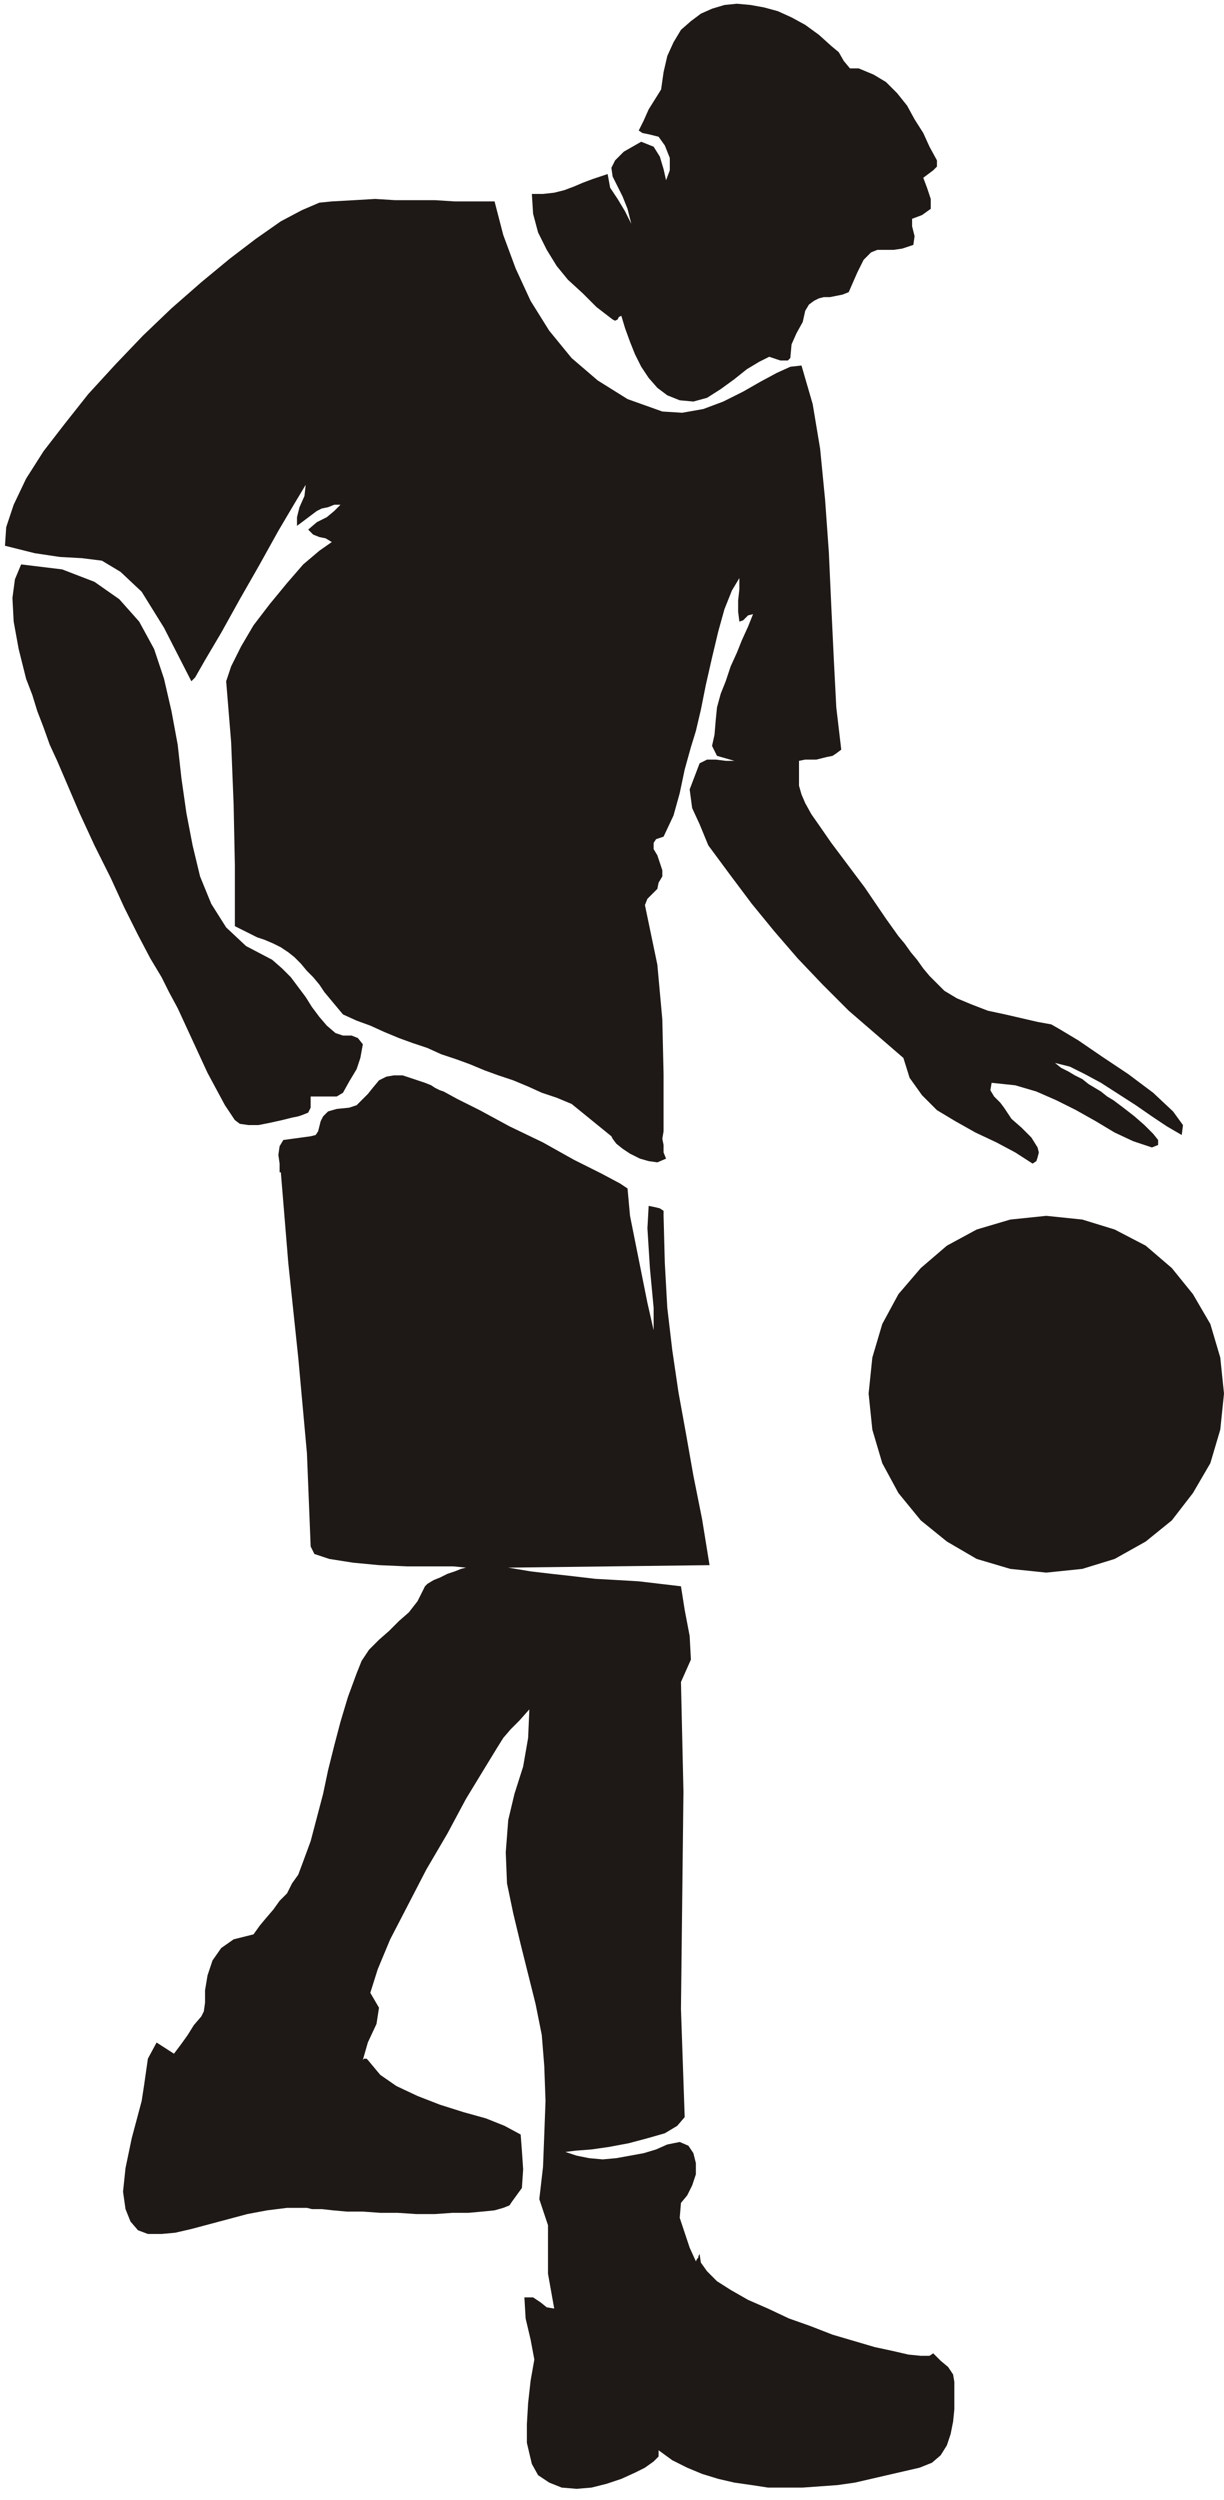 <svg xmlns="http://www.w3.org/2000/svg" fill-rule="evenodd" height="2.011in" preserveAspectRatio="none" stroke-linecap="round" viewBox="0 0 985 2011" width="94.56"><style>.pen1{stroke:none}.brush2{fill:#1e1916}</style><path class="pen1 brush2" d="m532 72-5 8-5 8-4 9-4 8 3 2 5 1 4 1 4 1 5 7 4 10v10l-3 8-2-9-3-10-5-8-10-4-14 8-7 7-3 6 1 7 4 8 4 8 4 10 3 12-5-10-6-10-6-9-2-11-6 2-6 2-8 3-7 3-8 3-8 2-9 1h-9l1 16 4 15 7 14 8 13 9 11 12 11 11 11 13 10 2 1 2-1 1-2 2-1 3 10 4 11 4 10 5 10 6 9 7 8 8 6 10 4 11 1 11-3 11-7 11-8 10-8 10-6 8-4 6 2 3 1h6l2-2 1-11 4-9 5-9 2-9 3-5 4-3 4-2 4-1h5l5-1 5-1 5-2 7-16 5-10 6-6 5-2h13l7-1 9-3 1-7-2-8v-6l8-3 7-5v-8l-3-9-3-8 4-3 4-3 3-3v-5l-6-11-5-11-7-11-6-11-8-10-9-9-10-6-12-5h-7l-5-6-4-7-6-5-10-9-11-8-11-6-11-5-11-3-11-2-11-1-10 1-10 3-9 4-8 6-8 7-6 10-5 11-3 13-2 14z"/><path class="pen1 brush2" d="m4 439 24 6 20 3 18 1 16 2 15 9 17 16 18 29 22 43 3-3 8-14 13-22 15-27 16-28 15-27 13-22 9-15-1 9-4 9-2 8v7l4-3 4-3 4-3 4-3 4-2 5-1 5-2h5l-5 5-6 5-8 4-7 6 4 4 5 2 5 1 5 3-10 7-13 11-13 15-14 17-13 17-10 17-8 16-4 12 4 49 2 50 1 49v49l6 3 6 3 6 3 6 2 7 3 6 3 6 4 5 4 5 5 5 6 5 5 5 6 4 6 5 6 5 6 5 6 11 5 11 4 11 5 12 5 11 4 12 4 11 5 12 4 11 4 12 5 11 4 12 4 12 5 11 5 12 4 12 5 32 26 1 2 3 4 5 4 6 4 8 4 7 2 7 1 7-3-2-5v-6l-1-5 1-6v-46l-1-44-4-44-10-48 2-5 4-4 4-4 1-5 3-5v-5l-2-6-2-6-3-5v-5l2-3 6-2 8-17 5-18 4-19 5-18 4-13 4-17 4-20 5-22 5-21 5-18 6-15 6-10v9l-1 9v9l1 8 3-1 2-2 2-2 4-1-4 10-5 11-4 10-5 11-4 12-4 10-3 11-1 10-1 12-2 9 4 8 14 4h-7l-8-1h-7l-6 3-8 21 2 15 6 13 7 17 17 23 18 24 18 22 19 22 20 21 21 21 22 19 22 19 5 16 10 14 12 12 15 9 16 9 17 8 15 8 14 9 3-2 1-3 1-4-1-4-5-8-8-8-8-7-6-9-3-4-5-5-3-5 1-6 19 2 17 5 16 7 16 8 16 9 15 9 15 7 15 5 5-2v-4l-4-5-7-7-8-7-9-7-8-6-5-3-5-4-5-3-5-3-5-4-6-3-5-3-6-3-5-4 12 3 12 6 13 7 14 9 14 9 13 9 12 8 12 7 1-8-8-11-16-15-20-15-21-14-19-13-15-9-7-4-11-2-13-3-13-3-14-3-13-5-12-5-10-6-7-7-5-5-5-6-5-7-5-6-5-7-5-6-5-7-5-7-17-25-15-20-12-16-9-13-7-10-5-9-3-7-2-7v-20l5-1h9l4-1 4-1 5-1 3-2 4-3-4-34-2-39-2-42-2-44-3-42-4-41-6-36-9-31-9 1-11 5-13 7-14 8-16 8-16 6-17 3-16-1-28-10-24-15-21-18-18-22-15-24-12-26-10-27-7-27h-32l-16-1h-32l-16-1-17 1-18 1-10 1-14 6-17 9-20 14-21 16-23 19-24 21-23 22-22 23-22 24-19 24-17 22-14 22-10 21-6 18-1 15z"/><path class="pen1 brush2" d="m189 901 4 3 7 1h8l10-2 9-2 8-2 5-1 3-1 5-2 2-4v-9h21l5-3 5-9 6-10 3-9 2-11-4-5-5-2h-7l-6-2-7-6-6-7-6-8-5-8-6-8-6-8-7-7-8-7-21-11-16-15-12-19-9-22-6-25-5-26-4-28-3-27-5-27-6-26-8-24-12-22-16-18-20-14-26-10-33-4-5 12-2 15 1 19 4 22 3 12 3 12 5 13 4 13 5 13 5 14 6 13 6 14 12 28 12 26 13 26 11 24 11 22 10 19 9 15 6 12 7 13 6 13 6 13 6 13 6 13 7 13 7 13 8 12zm61 13-22 3-3 5-1 7 1 7v7h1l6 73 8 76 7 77 3 75 3 6 12 4 19 3 21 2 23 1h37l10 1-4 1-5 2-6 2-6 3-5 2-5 3-2 2-1 2-5 10-7 9-8 7-8 8-8 7-8 8-6 9-4 10-7 19-6 20-5 19-5 20-4 19-5 19-5 19-7 19-3 8-5 7-4 8-6 6-5 7-6 7-5 6-5 7-16 4-10 7-7 10-4 12-2 12v10l-1 7-2 4-6 7-5 8-5 7-6 8-14-9-7 13-3 21-2 13-8 30-5 24-2 19 2 14 4 10 6 7 8 3h11l11-1 13-3 15-4 15-4 15-4 16-3 16-2h16l4 1h8l9 1 11 1h13l14 1h14l15 1h15l14-1h13l11-1 10-1 7-2 5-2 2-3 8-11 1-15-1-15-1-13-13-7-15-6-18-5-19-6-18-7-17-8-13-9-10-12-1-1h-2l-1 1 4-14 7-15 2-13-7-12 6-19 10-24 14-27 15-29 17-29 15-28 14-23 11-18 5-8 6-7 7-7 8-9-1 23-4 23-7 22-5 21-2 26 1 25 5 24 6 25 6 24 6 24 5 25 2 25 1 28-1 27-1 26-3 26 7 21v39l5 28-6-1-5-4-6-4h-7l1 17 4 17 3 16-3 17-2 18-1 17v15l4 17 5 9 9 6 10 4 12 1 12-1 12-3 12-4 11-5 8-4 7-5 4-4v-5l11 8 12 6 12 5 13 4 13 3 14 2 13 2h28l14-1 14-1 14-2 13-3 13-3 13-3 13-3 10-4 7-6 5-8 3-9 2-10 1-10v-22l-1-6-4-6-6-5-6-6-3 2h-7l-10-1-13-3-14-3-17-5-17-5-18-7-17-6-17-8-16-7-14-8-11-7-8-8-5-7-1-7-1 2v1l-1 1-1 2-5-11-4-12-4-12 1-12 5-6 4-8 3-9v-9l-2-8-4-6-7-3-10 2-9 4-10 3-11 2-11 2-11 1-11-1-10-2-9-3 8-1 13-1 14-2 16-3 15-4 14-4 10-6 6-7-3-87 1-87 1-88-2-88 8-18-1-19-4-21-3-19-17-2-17-2-17-1-18-1-17-2-18-2-17-2-18-3 162-2-6-37-7-35-6-34-6-33-5-34-4-34-2-36-1-38v-4l-3-2-4-1-5-1-1 18 2 32 3 32v18l-5-22-7-35-7-35-2-22-6-4-15-8-22-11-25-14-27-13-24-13-18-9-11-6-3-1-2-1-2-1-3-2-5-2-6-2-6-2-6-2h-7l-6 1-6 3-5 6-4 5-5 5-4 4-6 2-10 1-7 2-4 4-2 4-1 4-1 4-2 3-4 1zm592 64-29 3-27 8-24 13-21 18-18 21-13 24-8 27-3 29 3 29 8 27 13 24 18 22 21 17 24 14 27 8 29 3 29-3 26-8 25-14 21-17 17-22 14-24 8-27 3-29-3-29-8-27-14-24-17-21-21-18-25-13-26-8-29-3z"/></svg>
